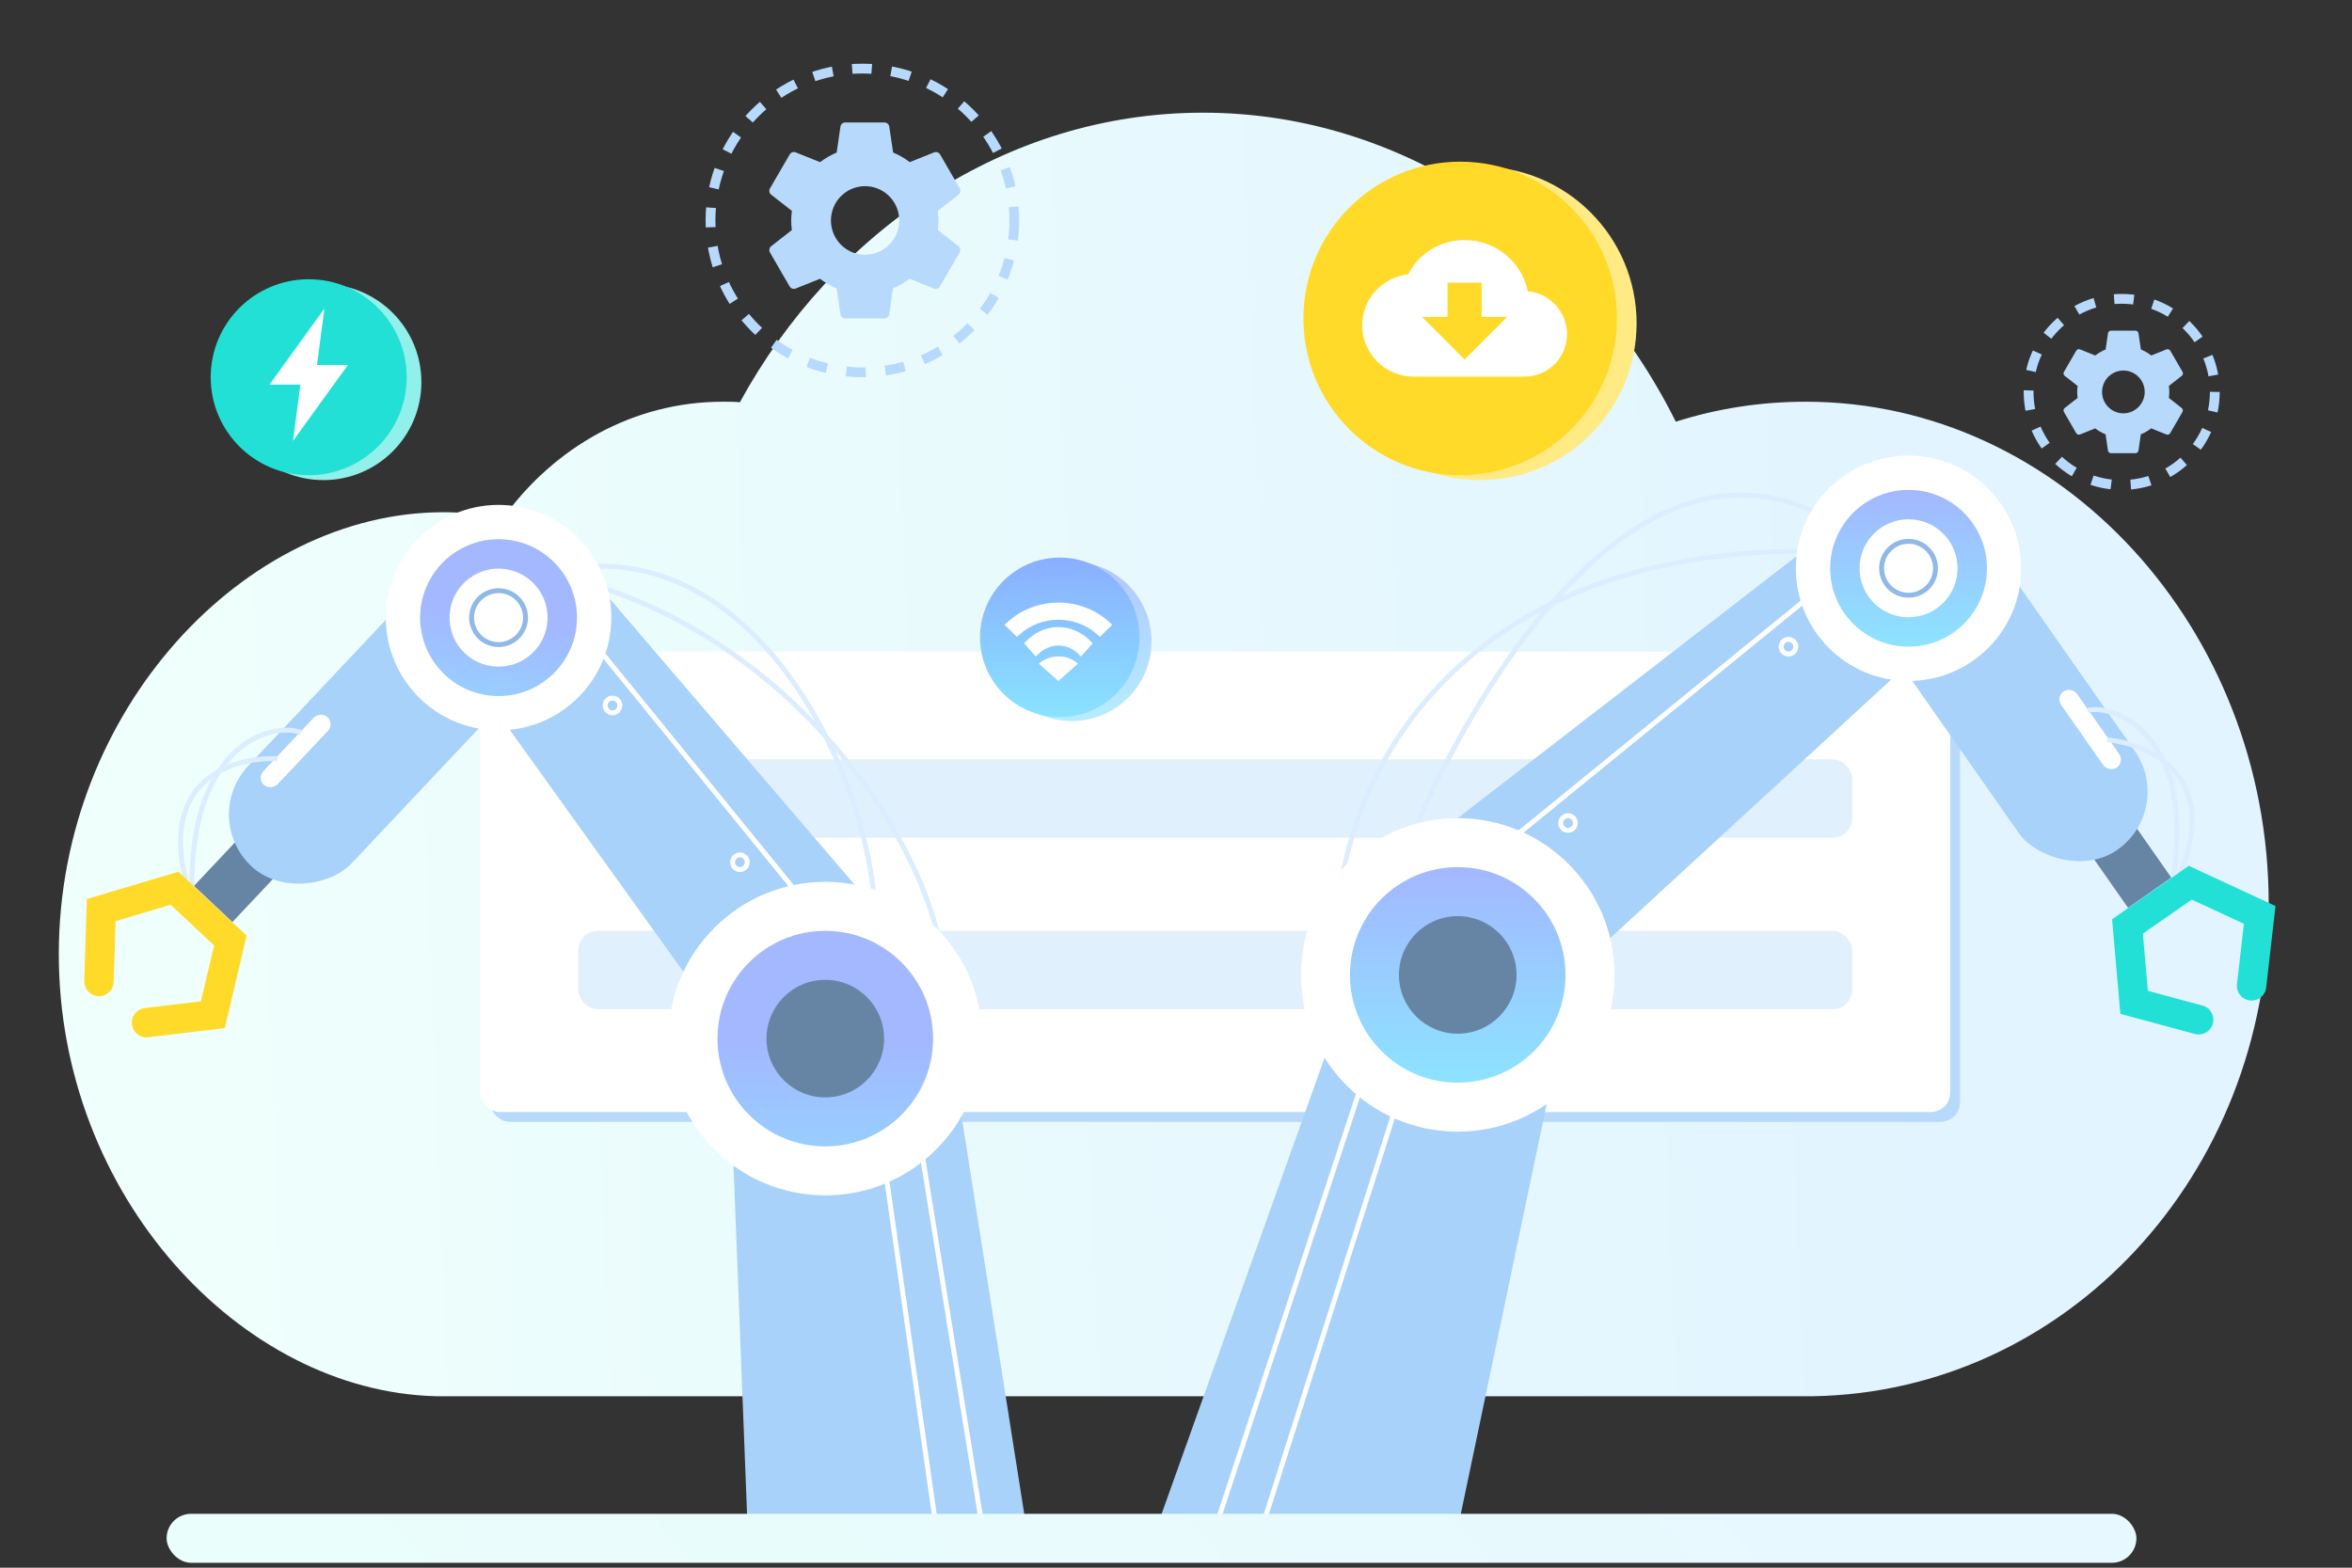 <svg width="480" height="320" viewBox="0 0 480 320" fill="none" xmlns="http://www.w3.org/2000/svg">
<rect x="0" y="0" width="480" height="320" fill="#333333" stroke="none"/>
<path d="M463 184.5C463 240.03 421.5 284.141 370 285C369.5 285 369 285 368.5 285H90.5C90 285 89.5 285 89 285C49.1 284.033 12 243.97 12 194.778C12 144.941 49.9 104.556 90.5 104.556C94.6 104.556 98.7 104.985 102.6 105.844C113 91.344 129.2 82 147.5 82C148.7 82 149.9 82 151 82.107C170 47.307 205.2 23 245.5 23C287.3 23 323.6 49.133 342 86.082C350.4 83.396 359.3 82 368.5 82C420.7 82 463 128.433 463 184.5Z" fill="url(#paint0_linear_979_7256)"/>
<rect x="100" y="135" width="300" height="94" rx="4" fill="#B7DAFC"/>
<rect x="98" y="133" width="300" height="94" rx="4" fill="white"/>
<rect x="118" y="155" width="260" height="16" rx="4" fill="#E1F0FD"/>
<rect x="118" y="190" width="260" height="16" rx="4" fill="#E1F0FD"/>
<circle cx="176" cy="45" r="31" stroke="#B7DAFC" stroke-width="2" stroke-dasharray="4 4"/>
<path d="M191.398 46.961C191.486 46.311 191.532 45.656 191.537 45C191.532 44.344 191.486 43.689 191.398 43.039L195.627 39.739C195.812 39.59 195.938 39.379 195.982 39.145C196.027 38.91 195.987 38.668 195.869 38.461L191.861 31.539C191.741 31.333 191.552 31.176 191.329 31.096C191.105 31.016 190.86 31.017 190.637 31.1L185.658 33.1C184.62 32.297 183.48 31.638 182.268 31.139L181.479 25.839C181.446 25.607 181.33 25.393 181.153 25.239C180.976 25.085 180.749 25 180.515 25H172.495C172.259 24.998 172.03 25.081 171.851 25.236C171.671 25.39 171.554 25.605 171.52 25.839L170.749 31.139C169.541 31.646 168.402 32.305 167.359 33.1L162.38 31.1C162.158 31.011 161.911 31.006 161.685 31.087C161.46 31.168 161.272 31.329 161.156 31.539L157.137 38.461C157.015 38.667 156.973 38.91 157.017 39.146C157.062 39.382 157.191 39.593 157.379 39.739L161.608 43.039C161.521 43.689 161.475 44.344 161.469 45C161.475 45.656 161.521 46.311 161.608 46.961L157.379 50.261C157.194 50.41 157.068 50.621 157.024 50.855C156.98 51.09 157.02 51.332 157.137 51.539L161.146 58.461C161.266 58.667 161.454 58.824 161.678 58.904C161.902 58.984 162.146 58.983 162.369 58.9L167.348 56.9C168.386 57.703 169.526 58.362 170.738 58.861L171.52 64.161C171.554 64.395 171.671 64.61 171.851 64.764C172.03 64.919 172.259 65.002 172.495 65H180.515C180.749 65 180.976 64.915 181.153 64.761C181.33 64.607 181.446 64.394 181.479 64.161L182.24 58.861C183.448 58.354 184.587 57.695 185.629 56.9L190.609 58.9C190.831 58.989 191.078 58.994 191.303 58.913C191.529 58.832 191.717 58.671 191.832 58.461L195.841 51.539C195.958 51.332 195.998 51.09 195.954 50.855C195.91 50.621 195.784 50.41 195.599 50.261L191.398 46.961ZM176.5 52C175.123 51.99 173.78 51.571 172.64 50.796C171.501 50.021 170.615 48.924 170.095 47.644C169.575 46.364 169.444 44.959 169.719 43.604C169.993 42.249 170.661 41.007 171.638 40.033C172.615 39.059 173.857 38.397 175.208 38.131C176.559 37.865 177.958 38.007 179.228 38.538C180.499 39.069 181.585 39.966 182.349 41.116C183.113 42.266 183.52 43.618 183.52 45C183.512 46.863 182.768 48.646 181.452 49.958C180.135 51.27 178.355 52.005 176.5 52Z" fill="#B7DAFC"/>
<circle cx="302" cy="66" r="32" fill="#FFEA83"/>
<circle cx="298" cy="65" r="32" fill="#FFDA28"/>
<path d="M311.791 59.451C310.571 53.529 305.346 49 298.902 49C293.849 49 289.496 51.789 287.406 55.969C282.006 56.663 278 61.019 278 66.42C278 72.168 282.704 76.871 288.451 76.871H311.093C315.971 76.871 319.804 73.038 319.804 68.159C319.804 63.632 316.146 59.799 311.791 59.451ZM307.61 64.676L298.902 73.385L290.191 64.676H295.416V57.708H302.385V64.676H307.61Z" fill="white"/>
<circle cx="66" cy="78" r="20" fill="#91F0EA"/>
<circle cx="63" cy="77" r="20" fill="#22E0D5"/>
<path d="M64.691 74.494H71L59.8 90L61.309 78.506H55L66.2 63L64.691 74.494Z" fill="white"/>
<circle cx="218.721" cy="130.907" r="16.279" fill="url(#paint1_linear_979_7256)"/>
<circle cx="216.279" cy="130.093" r="16.279" fill="url(#paint2_linear_979_7256)"/>
<path d="M216.01 123C212.084 123 208.36 124.448 205.501 127.072L205 127.532L205.487 128.006L207.073 129.555L207.53 130L208.002 129.574C210.188 127.594 213.028 126.5 216 126.5C218.973 126.5 221.817 127.594 223.999 129.574L224.47 130L224.927 129.555L226.514 128.006L227 127.532L226.499 127.071C223.65 124.448 219.92 123 216.01 123Z" fill="white"/>
<path d="M222.512 130.832C220.724 129.005 218.415 128 216.009 128H215.599L215.595 128.01C213.327 128.115 211.171 129.109 209.484 130.832L209 131.326L209.465 131.846L210.972 133.532L211.392 134L211.834 133.564C213 132.408 214.479 131.768 215.996 131.768C217.521 131.768 219 132.408 220.166 133.564L220.608 134L221.028 133.532L222.535 131.846L223 131.326L222.512 130.831V130.832Z" fill="white"/>
<path d="M216.002 139L216.528 138.533L219.42 135.967L220 135.451L219.365 134.984C218.522 134.424 217.591 134 215.997 134C214.409 134 213.539 134.463 212.63 134.984L212 135.451L212.58 135.967L215.472 138.534L216.002 139Z" fill="white"/>
<circle cx="433" cy="80" r="19" stroke="#B7DAFC" stroke-width="2" stroke-dasharray="4 4"/>
<path d="M442.624 81.225C442.679 80.819 442.708 80.41 442.711 80C442.708 79.59 442.679 79.181 442.624 78.775L445.267 76.712C445.383 76.619 445.461 76.487 445.489 76.34C445.517 76.194 445.492 76.043 445.418 75.913L442.913 71.587C442.838 71.458 442.72 71.36 442.58 71.31C442.441 71.26 442.288 71.261 442.148 71.312L439.036 72.562C438.388 72.061 437.675 71.649 436.918 71.337L436.424 68.025C436.403 67.879 436.331 67.746 436.22 67.65C436.11 67.553 435.968 67.5 435.822 67.5H430.809C430.662 67.499 430.519 67.551 430.407 67.647C430.295 67.744 430.221 67.878 430.2 68.025L429.718 71.337C428.963 71.654 428.251 72.065 427.599 72.562L424.487 71.312C424.349 71.257 424.194 71.254 424.053 71.305C423.913 71.355 423.795 71.456 423.723 71.587L421.211 75.913C421.135 76.042 421.108 76.194 421.136 76.341C421.164 76.489 421.244 76.62 421.362 76.712L424.005 78.775C423.951 79.181 423.922 79.59 423.918 80C423.922 80.41 423.951 80.819 424.005 81.225L421.362 83.288C421.246 83.381 421.168 83.513 421.14 83.66C421.112 83.806 421.137 83.957 421.211 84.087L423.716 88.413C423.791 88.542 423.909 88.64 424.049 88.69C424.188 88.74 424.341 88.739 424.481 88.688L427.593 87.438C428.241 87.939 428.954 88.351 429.711 88.663L430.2 91.975C430.221 92.122 430.295 92.256 430.407 92.353C430.519 92.449 430.662 92.501 430.809 92.5H435.822C435.968 92.5 436.11 92.447 436.22 92.35C436.331 92.254 436.403 92.121 436.424 91.975L436.9 88.663C437.655 88.346 438.367 87.935 439.018 87.438L442.13 88.688C442.269 88.743 442.424 88.746 442.565 88.695C442.705 88.645 442.823 88.544 442.895 88.413L445.4 84.087C445.474 83.957 445.499 83.806 445.471 83.66C445.444 83.513 445.365 83.381 445.249 83.288L442.624 81.225ZM433.312 84.375C432.452 84.369 431.613 84.107 430.9 83.623C430.188 83.138 429.634 82.453 429.309 81.653C428.984 80.853 428.902 79.974 429.074 79.127C429.246 78.281 429.663 77.504 430.274 76.895C430.884 76.287 431.661 75.873 432.505 75.707C433.349 75.541 434.224 75.629 435.018 75.961C435.812 76.293 436.491 76.854 436.968 77.573C437.445 78.291 437.7 79.136 437.7 80C437.695 81.164 437.23 82.278 436.407 83.099C435.585 83.919 434.472 84.378 433.312 84.375Z" fill="#B7DAFC"/>
<path d="M372.5 109L286.5 175.5L321 198.5L390 135L372.5 109Z" fill="#A8D2FA"/>
<path d="M369 122L301.5 177" stroke="white"/>
<rect x="419.5" y="164.174" width="10.764" height="25.806" transform="rotate(-35 419.5 164.174)" fill="#6685A4"/>
<rect x="379.5" y="123.633" width="29" height="71" rx="14.5" transform="rotate(-35 379.5 123.633)" fill="#A8D2FA"/>
<rect x="419.5" y="142.268" width="3.954" height="18.966" rx="1.977" transform="rotate(-35 419.5 142.268)" fill="white"/>
<path d="M236 312L273.5 207H319.5L297.5 312H236Z" fill="#A8D2FA"/>
<path d="M278 221L248 312" stroke="white"/>
<path d="M285.5 224L257.5 312" stroke="white"/>
<path d="M281.5 188.499C288.667 163.166 328.5 75.999 376.5 107.999" stroke="#DBEDFF"/>
<path d="M273 188.499C273.5 162.666 293.9 111.299 371.5 112.499" stroke="#DBEDFF"/>
<path d="M430 151C439.5 152 454 159 444 180.5" stroke="#DBEDFF"/>
<path d="M426 145C432.167 143.667 448 150.5 443.5 179.5" stroke="#DBEDFF"/>
<circle cx="297.5" cy="199" r="32" fill="white"/>
<circle cx="297.5" cy="199" r="22" fill="url(#paint3_linear_979_7256)"/>
<circle cx="297.5" cy="199" r="12" fill="#6685A4"/>
<circle cx="389.5" cy="116" r="23" fill="white"/>
<circle cx="389.5" cy="116" r="16" fill="url(#paint4_linear_979_7256)"/>
<circle cx="389.5" cy="116" r="10" fill="white"/>
<circle cx="389.5" cy="116" r="5.5" stroke="#90B8E8"/>
<path d="M459.508 201.234L461.162 186.746L446.992 180.181L440.585 184.644L434.178 189.107L435.533 204.598L448.7 208.153" stroke="#22E0D5" stroke-width="6" stroke-linecap="round"/>
<circle cx="365" cy="132" r="1.5" stroke="white"/>
<circle cx="320" cy="168" r="1.5" stroke="white"/>
<path d="M115.302 111.556L186.014 194.128L147.564 209.646L92.889 133.463L115.302 111.556Z" fill="#A8D2FA"/>
<path d="M116.091 124.997L171.022 192.552" stroke="white"/>
<rect width="10.764" height="25.806" transform="matrix(-0.728 -0.686 -0.686 0.728 65.126 169.427)" fill="#6685A4"/>
<rect width="29" height="71" rx="14.5" transform="matrix(-0.728 -0.686 -0.686 0.728 110.545 135.065)" fill="#A8D2FA"/>
<rect width="3.954" height="18.966" rx="1.977" transform="matrix(-0.728 -0.686 -0.686 0.728 68.279 147.747)" fill="white"/>
<path d="M209.5 312.004L195 220.004H149L152.574 312.004H209.5Z" fill="#A8D2FA"/>
<path d="M187.926 234.004L200.5 312.004" stroke="white"/>
<path d="M180.426 237.004L191 311.504" stroke="white"/>
<path d="M178 195.999C183.074 171.495 159 107 113.5 116.499" stroke="#DBEDFF"/>
<path d="M192.926 201.503C192.426 175.67 164 131 118 118.5" stroke="#DBEDFF"/>
<path d="M56.632 154.878C47.087 154.5 31.73 159.339 38.531 182.055" stroke="#DBEDFF"/>
<path d="M61.454 149.517C55.543 147.31 38.891 151.792 39.169 181.138" stroke="#DBEDFF"/>
<circle r="32" transform="matrix(-1 0 0 1 168.426 212.004)" fill="white"/>
<circle r="22" transform="matrix(-1 0 0 1 168.426 212.004)" fill="url(#paint5_linear_979_7256)"/>
<circle r="12" transform="matrix(-1 0 0 1 168.426 212.004)" fill="#6685A4"/>
<circle r="23" transform="matrix(-0.99 -0.144 -0.144 0.99 101.748 126.071)" fill="white"/>
<circle r="16" transform="matrix(-0.99 -0.144 -0.144 0.99 101.748 126.072)" fill="url(#paint6_linear_979_7256)"/>
<circle r="10" transform="matrix(-0.99 -0.144 -0.144 0.99 101.748 126.072)" fill="white"/>
<circle r="5.5" transform="matrix(-0.99 -0.144 -0.144 0.99 101.748 126.073)" stroke="#90B8E8"/>
<path d="M20.2 200.34L20.648 185.765L35.616 181.308L41.314 186.647L47.012 191.986L43.441 207.121L29.899 208.744" stroke="#FFDA28" stroke-width="6" stroke-linecap="round"/>
<circle cx="151" cy="176" r="1.5" transform="rotate(90 151 176)" stroke="white"/>
<circle cx="125" cy="144" r="1.5" transform="rotate(90 125 144)" stroke="white"/>
<rect x="34" y="309" width="402" height="10" rx="5" fill="url(#paint7_linear_979_7256)"/>
<defs>
<linearGradient id="paint0_linear_979_7256" x1="407.33" y1="285" x2="41.939" y2="298.949" gradientUnits="userSpaceOnUse">
<stop stop-color="#E1F4FF"/>
<stop offset="1" stop-color="#EFFFFC"/>
</linearGradient>
<linearGradient id="paint1_linear_979_7256" x1="218.721" y1="114.628" x2="218.721" y2="147.186" gradientUnits="userSpaceOnUse">
<stop stop-color="#B2C7FF"/>
<stop offset="1" stop-color="#B5EDFF"/>
</linearGradient>
<linearGradient id="paint2_linear_979_7256" x1="216.279" y1="113.814" x2="216.279" y2="146.372" gradientUnits="userSpaceOnUse">
<stop stop-color="#8AAEFF"/>
<stop offset="1" stop-color="#89E3FF"/>
</linearGradient>
<linearGradient id="paint3_linear_979_7256" x1="297.5" y1="177" x2="297.5" y2="221" gradientUnits="userSpaceOnUse">
<stop stop-color="#4971FF" stop-opacity="0.5"/>
<stop offset="1" stop-color="#1BC8FF" stop-opacity="0.5"/>
</linearGradient>
<linearGradient id="paint4_linear_979_7256" x1="389.5" y1="100" x2="389.5" y2="132" gradientUnits="userSpaceOnUse">
<stop stop-color="#4971FF" stop-opacity="0.5"/>
<stop offset="1" stop-color="#1BC8FF" stop-opacity="0.5"/>
</linearGradient>
<linearGradient id="paint5_linear_979_7256" x1="22" y1="0" x2="22" y2="44" gradientUnits="userSpaceOnUse">
<stop stop-color="#4971FF" stop-opacity="0.5"/>
<stop offset="1" stop-color="#1BC8FF" stop-opacity="0.5"/>
</linearGradient>
<linearGradient id="paint6_linear_979_7256" x1="16" y1="0" x2="16" y2="32" gradientUnits="userSpaceOnUse">
<stop stop-color="#4971FF" stop-opacity="0.5"/>
<stop offset="1" stop-color="#1BC8FF" stop-opacity="0.5"/>
</linearGradient>
<linearGradient id="paint7_linear_979_7256" x1="386.378" y1="319" x2="204.656" y2="481.015" gradientUnits="userSpaceOnUse">
<stop stop-color="#E8F8FF"/>
<stop offset="1" stop-color="#EAFEFB"/>
</linearGradient>
</defs>
</svg>
